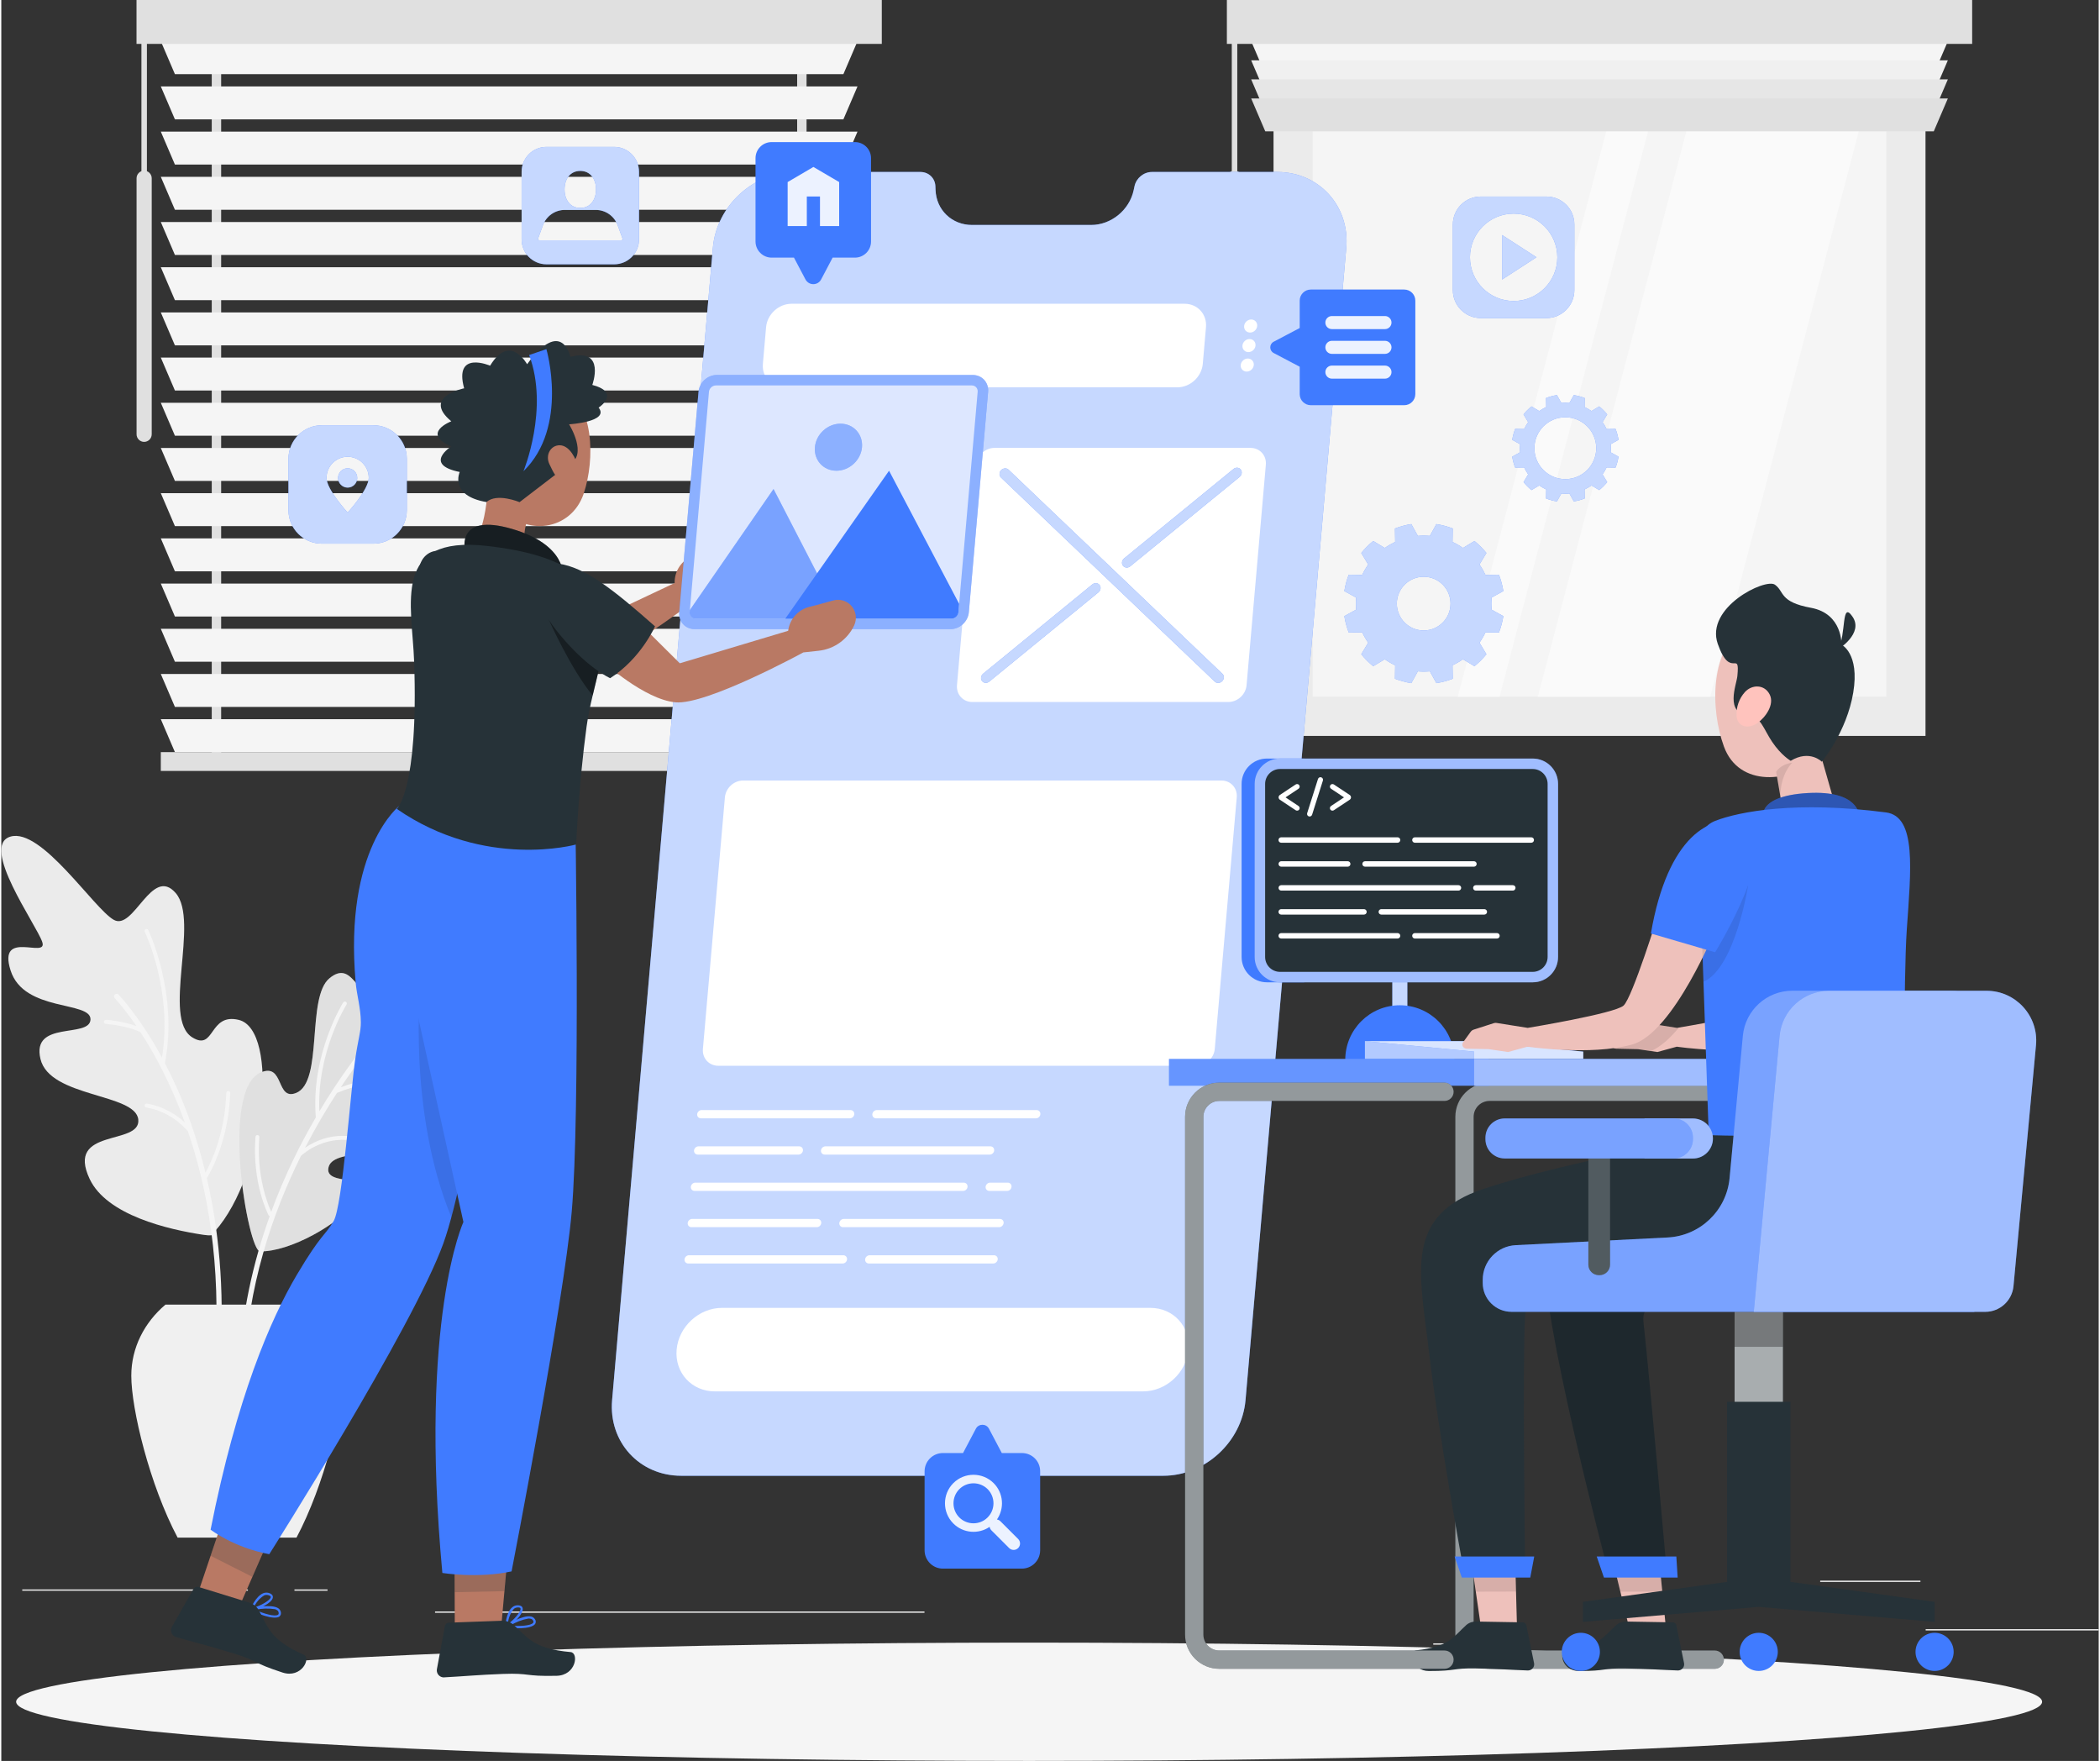 <svg width="563" height="472" version="1.1" id="Layer_1" xmlns="http://www.w3.org/2000/svg" xmlns:xlink="http://www.w3.org/1999/xlink" x="0px" y="0px"
	 viewBox="0 0 401.45 336.98" style="enable-background:new 0 0 401.45 336.98;" xml:space="preserve">
<rect x="0" y="0" width="401.45" height="336.98" fill="#333333" stroke="none"/>
<g id="Background_Complete">
</g>
<g id="Background_Simple" style="display:none;">
	<g style="display:inline;">
		<path style="fill:#407BFF;" d="M174.09,100.11c-16.75,7.14-53.26-12.19-70.93-16.59c-44.59-11.1-96.45,7.63-92.04,69.99
			C17.14,238.76,143,332.45,274.57,287.6c66.47-22.66,120.88-85.99,120.75-161.96C395.09-12.41,264.2-17.09,223.07,17.53
			C184.55,49.95,196.17,90.7,174.09,100.11z"/>
		<path style="opacity:0.9;fill:#FFFFFF;enable-background:new    ;" d="M174.09,100.11c-16.75,7.14-53.26-12.19-70.93-16.59
			c-44.59-11.1-96.45,7.63-92.04,69.99C17.14,238.76,143,332.45,274.57,287.6c66.47-22.66,120.88-85.99,120.75-161.96
			C395.09-12.41,264.2-17.09,223.07,17.53C184.55,49.95,196.17,90.7,174.09,100.11z"/>
	</g>
</g>
<g id="Shadow">
</g>
<g id="Screen">
</g>
<g id="Icons">
</g>
<g id="Gears">
</g>
<g id="Speech_bubbles">
</g>
<g id="Character_2_1_">
</g>
<g id="Character_1">
	<g>
		<g>
			<rect x="368.33" y="311.76" style="fill:#EBEBEB;" width="33.12" height="0.25"/>
			<rect x="274.08" y="314.48" style="fill:#EBEBEB;" width="8.69" height="0.25"/>
			<rect x="348.14" y="302.48" style="fill:#EBEBEB;" width="19.19" height="0.25"/>
			<rect x="4.01" y="304.16" style="fill:#EBEBEB;" width="43.19" height="0.25"/>
			<rect x="56.11" y="304.16" style="fill:#EBEBEB;" width="6.33" height="0.25"/>
			<rect x="83.02" y="308.38" style="fill:#EBEBEB;" width="93.68" height="0.25"/>
		</g>
		<g>
			<g>
				<rect x="243.51" y="7.94" style="fill:#EBEBEB;" width="124.79" height="132.89"/>
				<rect x="251.01" y="15.44" style="fill:#F5F5F5;" width="109.79" height="117.89"/>
				<g>
					<polygon style="fill:#FAFAFA;" points="294.1,133.33 327.1,133.33 358.08,15.44 325.08,15.44 					"/>
					<polygon style="fill:#FAFAFA;" points="309.75,15.44 278.77,133.33 286.77,133.33 317.75,15.44 					"/>
				</g>
				<g>
					<polygon style="fill:#F5F5F5;" points="369.88,14.19 241.93,14.19 239.23,7.89 372.58,7.89 					"/>
					<polygon style="fill:#F0F0F0;" points="369.88,17.84 241.93,17.84 239.23,11.54 372.58,11.54 					"/>
					<polygon style="fill:#E6E6E6;" points="369.88,21.49 241.93,21.49 239.23,15.19 372.58,15.19 					"/>
					<polygon style="fill:#E0E0E0;" points="369.88,25.14 241.93,25.14 239.23,18.84 372.58,18.84 					"/>
					<rect x="234.58" y="0" style="fill:#E0E0E0;" width="142.65" height="8.4"/>
					<path style="fill:#E0E0E0;" d="M236.04,84.56L236.04,84.56c-0.8,0-1.45-0.65-1.45-1.45v-49c0-0.8,0.65-1.45,1.45-1.45l0,0
						c0.8,0,1.45,0.65,1.45,1.45V83.1C237.49,83.91,236.84,84.56,236.04,84.56z"/>
					<rect x="235.52" y="6.71" style="fill:#E0E0E0;" width="1.05" height="29.1"/>
				</g>
			</g>
			<g>
				<g>
					<rect x="40.28" y="5.36" style="fill:#E0E0E0;" width="1.8" height="140.37"/>
					<rect x="152.33" y="5.36" style="fill:#E0E0E0;" width="1.8" height="140.37"/>
				</g>
				<polygon style="fill:#F5F5F5;" points="161.18,14.19 33.23,14.19 30.53,7.89 163.88,7.89 				"/>
				<polygon style="fill:#F5F5F5;" points="161.18,22.84 33.23,22.84 30.53,16.54 163.88,16.54 				"/>
				<polygon style="fill:#F5F5F5;" points="161.18,31.49 33.23,31.49 30.53,25.19 163.88,25.19 				"/>
				<polygon style="fill:#F5F5F5;" points="161.18,40.14 33.23,40.14 30.53,33.84 163.88,33.84 				"/>
				<polygon style="fill:#F5F5F5;" points="161.18,48.79 33.23,48.79 30.53,42.49 163.88,42.49 				"/>
				<polygon style="fill:#F5F5F5;" points="161.18,57.44 33.23,57.44 30.53,51.14 163.88,51.14 				"/>
				<polygon style="fill:#F5F5F5;" points="161.18,66.09 33.23,66.09 30.53,59.79 163.88,59.79 				"/>
				<polygon style="fill:#F5F5F5;" points="161.18,74.73 33.23,74.73 30.53,68.43 163.88,68.43 				"/>
				<polygon style="fill:#F5F5F5;" points="161.18,83.38 33.23,83.38 30.53,77.08 163.88,77.08 				"/>
				<polygon style="fill:#F5F5F5;" points="161.18,92.03 33.23,92.03 30.53,85.73 163.88,85.73 				"/>
				<polygon style="fill:#F5F5F5;" points="161.18,100.68 33.23,100.68 30.53,94.38 163.88,94.38 				"/>
				<polygon style="fill:#F5F5F5;" points="161.18,109.33 33.23,109.33 30.53,103.03 163.88,103.03 				"/>
				<polygon style="fill:#F5F5F5;" points="161.18,117.98 33.23,117.98 30.53,111.68 163.88,111.68 				"/>
				<polygon style="fill:#F5F5F5;" points="161.18,126.63 33.23,126.63 30.53,120.33 163.88,120.33 				"/>
				<polygon style="fill:#F5F5F5;" points="161.18,135.28 33.23,135.28 30.53,128.98 163.88,128.98 				"/>
				<polygon style="fill:#F5F5F5;" points="161.18,143.93 33.23,143.93 30.53,137.63 163.88,137.63 				"/>
				<rect x="30.53" y="143.93" style="fill:#E0E0E0;" width="133.35" height="3.6"/>
				<rect x="25.88" y="0" style="fill:#E0E0E0;" width="142.65" height="8.4"/>
				<path style="fill:#E0E0E0;" d="M27.34,84.56L27.34,84.56c-0.8,0-1.45-0.65-1.45-1.45v-49c0-0.8,0.65-1.45,1.45-1.45l0,0
					c0.8,0,1.45,0.65,1.45,1.45V83.1C28.79,83.91,28.14,84.56,27.34,84.56z"/>
				<rect x="26.82" y="6.71" style="fill:#E0E0E0;" width="1.05" height="29.1"/>
			</g>
		</g>
		<g>
			<g>
				<path style="fill:#EBEBEB;" d="M40.87,235.64c-0.12,0.14,0.55,1.08-2.19,0.66c-6.75-1.01-18.5-3.75-21.77-10.69
					c-4.67-9.91,9.81-6.29,9.31-11.36s-16.98-4.18-18.73-11.62c-1.75-7.43,9.43-3.89,9.58-7.52c0.15-3.62-12.73-1.37-15.29-9.39
					s7.18-2.12,6.06-5.45c-1.12-3.33-12.01-18.42-6.09-20.17c5.93-1.75,15.92,13.73,19.77,15.92s7.28-10.44,11.87-5.11
					s-2.69,23.99,3.17,27.61c4.36,2.7,3.13-4.73,8.89-3.35C53.28,197.08,50.65,224.7,40.87,235.64z"/>
				<path style="fill:#F5F5F5;" d="M20.04,195.16c2.65,0.22,4.61,0.76,5.83,1.2c-2.38-3.48-4.09-5.27-4.15-5.33
					c-0.19-0.2-0.19-0.51,0.01-0.71c0.2-0.19,0.51-0.19,0.71,0.01c0.05,0.05,3.99,4.11,8.31,12.06c2.12-12.79-3.23-23.96-3.29-24.08
					c-0.09-0.19-0.01-0.41,0.17-0.5c0.18-0.09,0.41-0.01,0.5,0.17c0.06,0.12,5.78,12.05,3.18,25.47c0.69,1.32,1.38,2.72,2.07,4.24
					c1.98,4.37,4.06,9.97,5.7,16.71c1.14-2.06,3.75-7.57,3.98-15.26c0.01-0.21,0.18-0.37,0.39-0.36s0.37,0.18,0.36,0.39
					c-0.27,8.9-3.68,14.99-4.47,16.29c2.17,9.36,3.47,20.88,2.54,34.46c-0.02,0.28-0.26,0.48-0.53,0.46c-0.02,0-0.04,0-0.06-0.01
					c-0.24-0.05-0.42-0.27-0.4-0.52c1.24-17.97-1.45-32.42-5.17-43.36c-0.94-1.09-3.73-3.89-7.98-4.55
					c-0.19-0.05-0.34-0.22-0.31-0.43c0.03-0.2,0.22-0.34,0.43-0.31c3.36,0.53,5.82,2.27,7.28,3.62c-2.74-7.6-5.94-13.38-8.53-17.33
					c-0.83-0.38-3.11-1.26-6.63-1.56c-0.2-0.03-0.36-0.2-0.34-0.41C19.65,195.3,19.83,195.15,20.04,195.16z"/>
			</g>
			<g>
				<g>
					<path style="fill:#E0E0E0;" d="M49.52,239.47c5.61,0.11,15.19-5.1,18.95-10.17c3.82-5.14-6.92-1.95-5.82-5.99
						s14.34-1.05,16.78-6.84c2.44-5.78-7.11-4.45-6.73-7.41s10.27-2.36,13.45-8.5c3.18-6.15-5.53-2.7-4.16-5.25
						s12.27-13.27,7.71-15.5c-4.56-2.24-14.79,8.93-18.21,10.18c-3.43,1.25-4.23-6.47-8.68-2.78c-4.46,3.69-1.12,19.81-6.37,21.94
						c-3.91,1.58-2.25-5.8-6.74-3.93C41.81,208.48,47.24,239.43,49.52,239.47z"/>
					<g style="opacity:0.3;">
						<path style="fill:#E0E0E0;" d="M49.52,239.47c5.61,0.11,15.19-5.1,18.95-10.17c3.82-5.14-6.92-1.95-5.82-5.99
							s14.34-1.05,16.78-6.84c2.44-5.78-7.11-4.45-6.73-7.41s10.27-2.36,13.45-8.5c3.18-6.15-5.53-2.7-4.16-5.25
							s12.27-13.27,7.71-15.5c-4.56-2.24-14.79,8.93-18.21,10.18c-3.43,1.25-4.23-6.47-8.68-2.78c-4.46,3.69-1.12,19.81-6.37,21.94
							c-3.91,1.58-2.25-5.8-6.74-3.93C41.81,208.48,47.24,239.43,49.52,239.47z"/>
					</g>
				</g>
				<path style="fill:#F5F5F5;" d="M51.37,232.74c-0.08-0.03-0.15-0.08-0.2-0.16c-0.13-0.25-3.2-6.2-2.52-15.03
					c0.02-0.21,0.19-0.36,0.4-0.34c0.21,0.02,0.36,0.2,0.34,0.4c-0.58,7.46,1.64,12.92,2.27,14.29c2.51-6.82,5.52-12.88,8.54-18.07
					c-0.99-12.04,5.18-21.9,5.24-22c0.11-0.17,0.34-0.23,0.52-0.12c0.17,0.11,0.23,0.34,0.12,0.52c-0.06,0.09-5.73,9.16-5.2,20.44
					c7.19-12.04,14.2-19.03,14.34-19.17c0.2-0.19,0.51-0.19,0.71,0.01c0.19,0.2,0.19,0.51-0.01,0.71
					c-0.12,0.12-5.11,5.1-10.94,13.84c3.42-1.27,7.13-1.93,10.6-1.87c0.21,0,0.37,0.17,0.37,0.38c0,0.2-0.17,0.37-0.38,0.37
					c0,0,0,0-0.01,0c-3.71-0.07-7.71,0.71-11.31,2.2c-2.01,3.08-4.09,6.6-6.1,10.49c1.93-1.3,5.67-3.11,10.46-1.84
					c0.2,0.05,0.32,0.26,0.27,0.46c-0.05,0.2-0.26,0.32-0.46,0.27c-6.08-1.6-10.36,2.03-11.06,2.67
					c-5.5,11.07-10.24,25.07-10.87,41.11c-0.01,0.27-0.23,0.48-0.5,0.48c-0.01,0-0.01,0-0.02,0c-0.28-0.01-0.49-0.24-0.48-0.52
					C45.93,251.4,48.23,241.48,51.37,232.74z"/>
			</g>
			<path style="fill:#F0F0F0;" d="M33.75,294.25c-5.35-10.07-8.87-24.61-8.87-30.98c0-5.39,2.53-10.22,6.54-13.61h27.41
				c4.01,3.39,6.54,8.22,6.54,13.61c0,6.37-3.52,20.92-8.87,30.98H33.75z"/>
		</g>
		<ellipse id="_x3C_Path_x3E__1_" style="fill:#F5F5F5;" cx="196.73" cy="325.66" rx="193.89" ry="11.32"/>
		<g>
			<g>
				<path style="fill:#407BFF;" d="M244.21,32.91h-23.98c-1.57,0-3,1.17-3.33,2.73l-0.16,0.75c-0.82,3.81-4.31,6.66-8.14,6.66h-22.8
					c-3.84,0-6.82-2.85-6.98-6.66l-0.03-0.75c-0.06-1.56-1.29-2.73-2.86-2.73h-23.98c-8,0-15.05,6.48-15.75,14.48l-19.29,220.54
					c-0.7,8,5.22,14.48,13.22,14.48h92.27c8,0,15.05-6.48,15.75-14.48l19.29-220.54C258.12,39.39,252.2,32.91,244.21,32.91z"/>
				<path style="opacity:0.7;fill:#FFFFFF;enable-background:new    ;" d="M244.21,32.91h-23.98c-1.57,0-3,1.17-3.33,2.73
					l-0.16,0.75c-0.82,3.81-4.31,6.66-8.14,6.66h-22.8c-3.84,0-6.82-2.85-6.98-6.66l-0.03-0.75c-0.06-1.56-1.29-2.73-2.86-2.73
					h-23.98c-8,0-15.05,6.48-15.75,14.48l-19.29,220.54c-0.7,8,5.22,14.48,13.22,14.48h92.27c8,0,15.05-6.48,15.75-14.48
					l19.29-220.54C258.12,39.39,252.2,32.91,244.21,32.91z"/>
			</g>
			<path style="fill:#FFFFFF;" d="M234.85,134.34h-48.99c-1.78,0-3.09-1.44-2.94-3.22l3.69-42.19c0.16-1.78,1.72-3.22,3.5-3.22
				h48.99c1.78,0,3.09,1.44,2.94,3.22l-3.69,42.19C238.2,132.9,236.63,134.34,234.85,134.34z"/>
			<path style="fill:#FFFFFF;" d="M218.54,266.26h-81.99c-4.41,0-7.68-3.58-7.29-7.99l0,0c0.39-4.41,4.28-7.99,8.69-7.99h81.99
				c4.41,0,7.68,3.58,7.29,7.99l0,0C226.84,262.68,222.95,266.26,218.54,266.26z"/>
			<g>
				<path style="fill:#FFFFFF;" d="M225.09,74.12h-75.23c-2.48,0-4.31-2.01-4.09-4.49l0.61-7.01c0.22-2.48,2.4-4.49,4.88-4.49h75.23
					c2.48,0,4.31,2.01,4.09,4.49l-0.61,7.01C229.75,72.11,227.57,74.12,225.09,74.12z"/>
				<g>
					<path style="fill:#FFFFFF;" d="M240.38,62.39c-0.06,0.69-0.67,1.25-1.36,1.25s-1.2-0.56-1.14-1.25s0.67-1.25,1.36-1.25
						S240.44,61.7,240.38,62.39z"/>
					<path style="fill:#FFFFFF;" d="M240.06,66.13c-0.06,0.69-0.67,1.25-1.36,1.25s-1.2-0.56-1.14-1.25s0.67-1.25,1.36-1.25
						S240.12,65.44,240.06,66.13z"/>
					<path style="fill:#FFFFFF;" d="M239.73,69.86c-0.06,0.69-0.67,1.25-1.36,1.25s-1.2-0.56-1.14-1.25s0.67-1.25,1.36-1.25
						S239.79,69.17,239.73,69.86z"/>
				</g>
			</g>
			<path style="fill:#FFFFFF;" d="M228.76,203.95h-91.53c-1.78,0-3.09-1.44-2.94-3.22l4.21-48.15c0.16-1.78,1.72-3.22,3.5-3.22
				h91.53c1.78,0,3.09,1.44,2.94,3.22l-4.21,48.15C232.11,202.51,230.54,203.95,228.76,203.95z"/>
			<g>
				<g>
					<path style="fill:#FFFFFF;" d="M162.41,214.01h-28.5c-0.43,0-0.76-0.35-0.72-0.79l0,0c0.04-0.43,0.42-0.79,0.85-0.79h28.5
						c0.43,0,0.76,0.35,0.72,0.79l0,0C163.23,213.66,162.85,214.01,162.41,214.01z"/>
				</g>
				<g>
					<path style="fill:#FFFFFF;" d="M198.03,214.01h-30.59c-0.43,0-0.76-0.35-0.72-0.79l0,0c0.04-0.43,0.42-0.79,0.85-0.79h30.59
						c0.43,0,0.76,0.35,0.72,0.79l0,0C198.85,213.66,198.47,214.01,198.03,214.01z"/>
				</g>
				<g>
					<path style="fill:#FFFFFF;" d="M152.59,220.95h-19.28c-0.43,0-0.76-0.35-0.72-0.79l0,0c0.04-0.43,0.42-0.79,0.85-0.79h19.28
						c0.43,0,0.76,0.35,0.72,0.79l0,0C153.4,220.6,153.02,220.95,152.59,220.95z"/>
				</g>
				<g>
					<path style="fill:#FFFFFF;" d="M189.19,220.95h-31.58c-0.43,0-0.76-0.35-0.72-0.79l0,0c0.04-0.43,0.42-0.79,0.85-0.79h31.58
						c0.43,0,0.76,0.35,0.72,0.79l0,0C190.01,220.6,189.62,220.95,189.19,220.95z"/>
				</g>
				<g>
					<path style="fill:#FFFFFF;" d="M184.09,227.9H132.7c-0.43,0-0.76-0.35-0.72-0.79l0,0c0.04-0.43,0.42-0.79,0.85-0.79h51.39
						c0.43,0,0.76,0.35,0.72,0.79l0,0C184.91,227.55,184.53,227.9,184.09,227.9z"/>
				</g>
				<g>
					<path style="fill:#FFFFFF;" d="M192.51,227.9h-3.39c-0.43,0-0.76-0.35-0.72-0.79l0,0c0.04-0.43,0.42-0.79,0.85-0.79h3.39
						c0.43,0,0.76,0.35,0.72,0.79l0,0C193.33,227.55,192.95,227.9,192.51,227.9z"/>
				</g>
				<g>
					<path style="fill:#FFFFFF;" d="M156.09,234.84H132.1c-0.43,0-0.76-0.35-0.72-0.79l0,0c0.04-0.43,0.42-0.79,0.85-0.79h23.99
						c0.43,0,0.76,0.35,0.72,0.79l0,0C156.9,234.49,156.52,234.84,156.09,234.84z"/>
				</g>
				<g>
					<path style="fill:#FFFFFF;" d="M190.99,234.84h-29.87c-0.43,0-0.76-0.35-0.72-0.79l0,0c0.04-0.43,0.42-0.79,0.86-0.79h29.87
						c0.43,0,0.76,0.35,0.72,0.79l0,0C191.8,234.49,191.42,234.84,190.99,234.84z"/>
				</g>
				<g>
					<path style="fill:#FFFFFF;" d="M161.03,241.79h-29.54c-0.43,0-0.76-0.35-0.72-0.79l0,0c0.04-0.43,0.42-0.79,0.85-0.79h29.54
						c0.43,0,0.76,0.35,0.72,0.79l0,0C161.85,241.44,161.46,241.79,161.03,241.79z"/>
				</g>
				<g>
					<path style="fill:#FFFFFF;" d="M189.86,241.79h-23.8c-0.43,0-0.76-0.35-0.72-0.79l0,0c0.04-0.43,0.42-0.79,0.86-0.79H190
						c0.43,0,0.76,0.35,0.72,0.79l0,0C190.67,241.44,190.29,241.79,189.86,241.79z"/>
				</g>
			</g>
			<g>
				<g>
					<path style="fill:#407BFF;" d="M233.69,130.35c-0.4,0.41-1.04,0.45-1.42,0.09l-40.93-39.06c-0.38-0.37-0.37-1,0.03-1.41l0,0
						c0.4-0.41,1.04-0.45,1.42-0.09l40.93,39.06C234.11,129.3,234.09,129.93,233.69,130.35L233.69,130.35z"/>
				</g>
				<g>
					<path style="fill:#407BFF;" d="M187.72,130.33L187.72,130.33c-0.33-0.41-0.23-1.05,0.21-1.41l20.88-17.07
						c0.45-0.37,1.07-0.33,1.4,0.09l0,0c0.33,0.41,0.23,1.05-0.21,1.41l-20.88,17.07C188.68,130.79,188.05,130.75,187.72,130.33z"/>
				</g>
				<g>
					<path style="fill:#407BFF;" d="M214.7,108.27L214.7,108.27c-0.33-0.41-0.23-1.05,0.21-1.41l20.92-17.1
						c0.45-0.37,1.07-0.33,1.4,0.09l0,0c0.33,0.41,0.23,1.05-0.21,1.41l-20.92,17.1C215.66,108.73,215.03,108.69,214.7,108.27z"/>
				</g>
				<g style="opacity:0.7;">
					<path style="fill:#FFFFFF;" d="M233.69,130.35c-0.4,0.41-1.04,0.45-1.42,0.09l-40.93-39.06c-0.38-0.37-0.37-1,0.03-1.41l0,0
						c0.4-0.41,1.04-0.45,1.42-0.09l40.93,39.06C234.11,129.3,234.09,129.93,233.69,130.35L233.69,130.35z"/>
				</g>
				<g style="opacity:0.7;">
					<path style="fill:#FFFFFF;" d="M187.72,130.33L187.72,130.33c-0.33-0.41-0.23-1.05,0.21-1.41l20.88-17.07
						c0.45-0.37,1.07-0.33,1.4,0.09l0,0c0.33,0.41,0.23,1.05-0.21,1.41l-20.88,17.07C188.68,130.79,188.05,130.75,187.72,130.33z"/>
				</g>
				<g style="opacity:0.7;">
					<path style="fill:#FFFFFF;" d="M214.7,108.27L214.7,108.27c-0.33-0.41-0.23-1.05,0.21-1.41l20.92-17.1
						c0.45-0.37,1.07-0.33,1.4,0.09l0,0c0.33,0.41,0.23,1.05-0.21,1.41l-20.92,17.1C215.66,108.73,215.03,108.69,214.7,108.27z"/>
				</g>
			</g>
		</g>
		<g>
			<path style="fill:#407BFF;" d="M117.3,28.11h-12.95c-2.63,0-4.76,2.13-4.76,4.76v12.95c0,2.63,2.13,4.76,4.76,4.76h12.95
				c2.63,0,4.76-2.13,4.76-4.76V32.87C122.05,30.24,119.92,28.11,117.3,28.11z M110.82,32.71c1.95,0,3.01,1.58,3.01,3.54
				c0,1.95-1.05,3.54-3.01,3.54c-1.95,0-3.01-1.58-3.01-3.54C107.81,34.29,108.86,32.71,110.82,32.71z M118.64,45.98H103
				c-0.13,0-0.25-0.05-0.33-0.14l1-2.74c0.65-1.76,2.32-2.93,4.2-2.93h5.9c1.88,0,3.55,1.17,4.2,2.93l1,2.74
				C118.89,45.93,118.77,45.98,118.64,45.98z"/>
			<path style="opacity:0.7;fill:#FFFFFF;enable-background:new    ;" d="M117.3,28.11h-12.95c-2.63,0-4.76,2.13-4.76,4.76v12.95
				c0,2.63,2.13,4.76,4.76,4.76h12.95c2.63,0,4.76-2.13,4.76-4.76V32.87C122.05,30.24,119.92,28.11,117.3,28.11z M110.82,32.71
				c1.95,0,3.01,1.58,3.01,3.54c0,1.95-1.05,3.54-3.01,3.54c-1.95,0-3.01-1.58-3.01-3.54C107.81,34.29,108.86,32.71,110.82,32.71z
				 M118.64,45.98H103c-0.13,0-0.25-0.05-0.33-0.14l1-2.74c0.65-1.76,2.32-2.93,4.2-2.93h5.9c1.88,0,3.55,1.17,4.2,2.93l1,2.74
				C118.89,45.93,118.77,45.98,118.64,45.98z"/>
		</g>
		<g>
			<g>
				<path style="fill:#407BFF;" d="M71.21,81.38h-9.84c-3.54,0-6.41,2.87-6.41,6.41v9.84c0,3.54,2.87,6.41,6.41,6.41h9.84
					c3.54,0,6.41-2.87,6.41-6.41v-9.84C77.62,84.25,74.75,81.38,71.21,81.38z M66.29,98.08c0,0-4.04-4.4-4.04-6.63
					c0-2.23,1.81-4.04,4.04-4.04s4.04,1.81,4.04,4.04C70.33,93.68,66.29,98.08,66.29,98.08z"/>
				<path style="fill:#407BFF;" d="M66.29,89.61c-1.02,0-1.84,0.83-1.84,1.85s0.83,1.85,1.84,1.85c1.02,0,1.84-0.83,1.84-1.85
					C68.14,90.43,67.31,89.61,66.29,89.61z"/>
			</g>
			<g style="opacity:0.7;">
				<path style="fill:#FFFFFF;" d="M71.21,81.38h-9.84c-3.54,0-6.41,2.87-6.41,6.41v9.84c0,3.54,2.87,6.41,6.41,6.41h9.84
					c3.54,0,6.41-2.87,6.41-6.41v-9.84C77.62,84.25,74.75,81.38,71.21,81.38z M66.29,98.08c0,0-4.04-4.4-4.04-6.63
					c0-2.23,1.81-4.04,4.04-4.04s4.04,1.81,4.04,4.04C70.33,93.68,66.29,98.08,66.29,98.08z"/>
				<path style="fill:#FFFFFF;" d="M66.29,89.61c-1.02,0-1.84,0.83-1.84,1.85s0.83,1.85,1.84,1.85c1.02,0,1.84-0.83,1.84-1.85
					C68.14,90.43,67.31,89.61,66.29,89.61z"/>
			</g>
		</g>
		<g>
			<g>
				<polygon style="fill:#407BFF;" points="287.25,53.5 293.84,49.23 287.25,44.97 				"/>
				<path style="fill:#407BFF;" d="M295.74,37.61h-12.56c-2.96,0-5.35,2.4-5.35,5.35v12.56c0,2.96,2.4,5.35,5.35,5.35h12.56
					c2.96,0,5.35-2.4,5.35-5.35V42.96C301.1,40,298.7,37.61,295.74,37.61z M289.47,57.6c-4.62,0-8.36-3.75-8.36-8.36
					c0-4.62,3.74-8.36,8.36-8.36s8.36,3.75,8.36,8.36C297.83,53.85,294.09,57.6,289.47,57.6z"/>
			</g>
			<g style="opacity:0.7;">
				<polygon style="fill:#FFFFFF;" points="287.25,53.5 293.84,49.23 287.25,44.97 				"/>
				<path style="fill:#FFFFFF;" d="M295.74,37.61h-12.56c-2.96,0-5.35,2.4-5.35,5.35v12.56c0,2.96,2.4,5.35,5.35,5.35h12.56
					c2.96,0,5.35-2.4,5.35-5.35V42.96C301.1,40,298.7,37.61,295.74,37.61z M289.47,57.6c-4.62,0-8.36-3.75-8.36-8.36
					c0-4.62,3.74-8.36,8.36-8.36s8.36,3.75,8.36,8.36C297.83,53.85,294.09,57.6,289.47,57.6z"/>
			</g>
		</g>
		<g>
			<path style="fill:#407BFF;" d="M308.07,85.78c0-0.26-0.01-0.52-0.04-0.77l1.51-0.84c-0.11-0.73-0.3-1.43-0.56-2.09l-1.72,0.03
				c-0.22-0.47-0.48-0.91-0.77-1.33l0.89-1.48c-0.46-0.56-0.97-1.08-1.53-1.53l-1.48,0.89c-0.42-0.29-0.86-0.55-1.33-0.77l0.03-1.72
				c-0.67-0.26-1.37-0.45-2.09-0.56l-0.84,1.51c-0.25-0.02-0.51-0.04-0.77-0.04c-0.26,0-0.52,0.01-0.77,0.04l-0.84-1.51
				c-0.73,0.11-1.43,0.3-2.09,0.56l0.03,1.72c-0.47,0.22-0.91,0.48-1.33,0.77l-1.48-0.89c-0.56,0.46-1.08,0.97-1.53,1.53l0.89,1.48
				c-0.29,0.42-0.55,0.86-0.77,1.33l-1.72-0.03c-0.26,0.67-0.45,1.37-0.56,2.09l1.51,0.84c-0.02,0.25-0.04,0.51-0.04,0.77
				c0,0.26,0.01,0.52,0.04,0.77l-1.51,0.84c0.11,0.73,0.3,1.43,0.56,2.09l1.72-0.03c0.22,0.47,0.48,0.91,0.77,1.33l-0.89,1.48
				c0.46,0.56,0.97,1.08,1.53,1.53l1.48-0.89c0.42,0.29,0.86,0.55,1.33,0.77l-0.03,1.72c0.67,0.26,1.37,0.45,2.09,0.56l0.84-1.51
				c0.25,0.02,0.51,0.04,0.77,0.04c0.26,0,0.52-0.01,0.77-0.04l0.84,1.51c0.73-0.11,1.43-0.3,2.09-0.56l-0.03-1.72
				c0.47-0.22,0.91-0.48,1.33-0.77l1.48,0.89c0.56-0.46,1.08-0.97,1.53-1.53l-0.89-1.48c0.29-0.42,0.55-0.86,0.77-1.33l1.72,0.03
				c0.26-0.67,0.45-1.37,0.56-2.09l-1.51-0.84C308.06,86.29,308.07,86.04,308.07,85.78z M299.36,91.69c-3.27,0-5.92-2.65-5.92-5.92
				s2.65-5.92,5.92-5.92c3.27,0,5.92,2.65,5.92,5.92C305.27,89.05,302.62,91.69,299.36,91.69z"/>
			<path style="opacity:0.7;fill:#FFFFFF;enable-background:new    ;" d="M308.07,85.78c0-0.26-0.01-0.52-0.04-0.77l1.51-0.84
				c-0.11-0.73-0.3-1.43-0.56-2.09l-1.72,0.03c-0.22-0.47-0.48-0.91-0.77-1.33l0.89-1.48c-0.46-0.56-0.97-1.08-1.53-1.53l-1.48,0.89
				c-0.42-0.29-0.86-0.55-1.33-0.77l0.03-1.72c-0.67-0.26-1.37-0.45-2.09-0.56l-0.84,1.51c-0.25-0.02-0.51-0.04-0.77-0.04
				c-0.26,0-0.52,0.01-0.77,0.04l-0.84-1.51c-0.73,0.11-1.43,0.3-2.09,0.56l0.03,1.72c-0.47,0.22-0.91,0.48-1.33,0.77l-1.48-0.89
				c-0.56,0.46-1.08,0.97-1.53,1.53l0.89,1.48c-0.29,0.42-0.55,0.86-0.77,1.33l-1.72-0.03c-0.26,0.67-0.45,1.37-0.56,2.09l1.51,0.84
				c-0.02,0.25-0.04,0.51-0.04,0.77c0,0.26,0.01,0.52,0.04,0.77l-1.51,0.84c0.11,0.73,0.3,1.43,0.56,2.09l1.72-0.03
				c0.22,0.47,0.48,0.91,0.77,1.33l-0.89,1.48c0.46,0.56,0.97,1.08,1.53,1.53l1.48-0.89c0.42,0.29,0.86,0.55,1.33,0.77l-0.03,1.72
				c0.67,0.26,1.37,0.45,2.09,0.56l0.84-1.51c0.25,0.02,0.51,0.04,0.77,0.04c0.26,0,0.52-0.01,0.77-0.04l0.84,1.51
				c0.73-0.11,1.43-0.3,2.09-0.56l-0.03-1.72c0.47-0.22,0.91-0.48,1.33-0.77l1.48,0.89c0.56-0.46,1.08-0.97,1.53-1.53l-0.89-1.48
				c0.29-0.42,0.55-0.86,0.77-1.33l1.72,0.03c0.26-0.67,0.45-1.37,0.56-2.09l-1.51-0.84C308.06,86.29,308.07,86.04,308.07,85.78z
				 M299.36,91.69c-3.27,0-5.92-2.65-5.92-5.92s2.65-5.92,5.92-5.92c3.27,0,5.92,2.65,5.92,5.92
				C305.27,89.05,302.62,91.69,299.36,91.69z"/>
		</g>
		<g>
			<path style="fill:#407BFF;" d="M285.29,115.51c0-0.39-0.02-0.77-0.05-1.15l2.26-1.25c-0.17-1.09-0.46-2.13-0.84-3.13l-2.58,0.04
				c-0.33-0.7-0.71-1.37-1.15-1.99l1.33-2.21c-0.68-0.84-1.45-1.61-2.29-2.29l-2.21,1.33c-0.63-0.44-1.29-0.83-1.99-1.15l0.04-2.58
				c-1-0.38-2.05-0.67-3.13-0.84l-1.25,2.26c-0.38-0.03-0.76-0.05-1.15-0.05s-0.77,0.02-1.15,0.05l-1.25-2.26
				c-1.09,0.17-2.13,0.46-3.13,0.84l0.04,2.58c-0.7,0.33-1.37,0.71-1.99,1.15l-2.21-1.33c-0.84,0.68-1.61,1.45-2.29,2.29l1.33,2.21
				c-0.44,0.63-0.83,1.29-1.15,1.99l-2.58-0.04c-0.38,1-0.67,2.04-0.84,3.13l2.26,1.25c-0.03,0.38-0.05,0.76-0.05,1.15
				s0.02,0.77,0.05,1.15l-2.26,1.25c0.17,1.09,0.46,2.13,0.84,3.13l2.58-0.04c0.33,0.7,0.71,1.37,1.15,1.99l-1.33,2.21
				c0.68,0.84,1.45,1.61,2.29,2.29l2.21-1.33c0.63,0.44,1.29,0.83,1.99,1.15l-0.04,2.58c1,0.38,2.05,0.67,3.13,0.84l1.25-2.26
				c0.38,0.03,0.76,0.05,1.15,0.05s0.77-0.02,1.15-0.05l1.25,2.26c1.09-0.17,2.13-0.46,3.13-0.84l-0.04-2.58
				c0.7-0.33,1.37-0.71,1.99-1.15l2.21,1.33c0.84-0.68,1.61-1.45,2.29-2.29l-1.33-2.21c0.44-0.63,0.83-1.29,1.15-1.99l2.58,0.04
				c0.38-1,0.67-2.04,0.84-3.13l-2.26-1.25C285.27,116.28,285.29,115.9,285.29,115.51z M272.25,120.65c-2.84,0-5.14-2.3-5.14-5.14
				s2.3-5.14,5.14-5.14s5.14,2.3,5.14,5.14C277.39,118.35,275.09,120.65,272.25,120.65z"/>
			<path style="opacity:0.7;fill:#FFFFFF;enable-background:new    ;" d="M285.29,115.51c0-0.39-0.02-0.77-0.05-1.15l2.26-1.25
				c-0.17-1.09-0.46-2.13-0.84-3.13l-2.58,0.04c-0.33-0.7-0.71-1.37-1.15-1.99l1.33-2.21c-0.68-0.84-1.45-1.61-2.29-2.29l-2.21,1.33
				c-0.63-0.44-1.29-0.83-1.99-1.15l0.04-2.58c-1-0.38-2.05-0.67-3.13-0.84l-1.25,2.26c-0.38-0.03-0.76-0.05-1.15-0.05
				s-0.77,0.02-1.15,0.05l-1.25-2.26c-1.09,0.17-2.13,0.46-3.13,0.84l0.04,2.58c-0.7,0.33-1.37,0.71-1.99,1.15l-2.21-1.33
				c-0.84,0.68-1.61,1.45-2.29,2.29l1.33,2.21c-0.44,0.63-0.83,1.29-1.15,1.99l-2.58-0.04c-0.38,1-0.67,2.04-0.84,3.13l2.26,1.25
				c-0.03,0.38-0.05,0.76-0.05,1.15s0.02,0.77,0.05,1.15l-2.26,1.25c0.17,1.09,0.46,2.13,0.84,3.13l2.58-0.04
				c0.33,0.7,0.71,1.37,1.15,1.99l-1.33,2.21c0.68,0.84,1.45,1.61,2.29,2.29l2.21-1.33c0.63,0.44,1.29,0.83,1.99,1.15l-0.04,2.58
				c1,0.38,2.05,0.67,3.13,0.84l1.25-2.26c0.38,0.03,0.76,0.05,1.15,0.05s0.77-0.02,1.15-0.05l1.25,2.26
				c1.09-0.17,2.13-0.46,3.13-0.84l-0.04-2.58c0.7-0.33,1.37-0.71,1.99-1.15l2.21,1.33c0.84-0.68,1.61-1.45,2.29-2.29l-1.33-2.21
				c0.44-0.63,0.83-1.29,1.15-1.99l2.58,0.04c0.38-1,0.67-2.04,0.84-3.13l-2.26-1.25C285.27,116.28,285.29,115.9,285.29,115.51z
				 M272.25,120.65c-2.84,0-5.14-2.3-5.14-5.14s2.3-5.14,5.14-5.14s5.14,2.3,5.14,5.14C277.39,118.35,275.09,120.65,272.25,120.65z"
				/>
		</g>
		<g>
			<path style="fill:#407BFF;" d="M248.52,57.53v5.24l-4.99,2.63c-0.86,0.46-0.86,1.69,0,2.15l4.99,2.63v5.24
				c0,1.17,0.95,2.12,2.12,2.12h17.89c1.17,0,2.12-0.95,2.12-2.12V57.53c0-1.17-0.95-2.12-2.12-2.12h-17.89
				C249.47,55.41,248.52,56.36,248.52,57.53z"/>
			<g style="opacity:0.9;">
				<path style="fill:#FFFFFF;" d="M254.68,62.98c0.41,0,9.75,0,10.16,0c0.69,0,1.25-0.56,1.25-1.25s-0.56-1.25-1.25-1.25
					c-0.51,0-9.66,0-10.16,0c-0.69,0-1.25,0.56-1.25,1.25C253.43,62.43,253.99,62.98,254.68,62.98z"/>
				<path style="fill:#FFFFFF;" d="M264.84,65.22c-0.46,0-9.7,0-10.16,0c-0.69,0-1.25,0.56-1.25,1.25s0.56,1.25,1.25,1.25
					c0.46,0,9.7,0,10.16,0c0.69,0,1.25-0.56,1.25-1.25S265.53,65.22,264.84,65.22z"/>
				<path style="fill:#FFFFFF;" d="M264.84,69.96c-0.53,0-9.63,0-10.16,0c-0.69,0-1.25,0.56-1.25,1.25s0.56,1.25,1.25,1.25
					c0.38,0,9.78,0,10.16,0c0.69,0,1.25-0.56,1.25-1.25C266.09,70.52,265.53,69.96,264.84,69.96z"/>
			</g>
		</g>
		<g>
			<path style="fill:#407BFF;" d="M147.45,49.3h4.27l2.2,4.17c0.64,1.21,2.37,1.21,3,0l2.2-4.17h4.27c1.7,0,3.08-1.38,3.08-3.08
				V30.27c0-1.7-1.38-3.08-3.08-3.08h-15.95c-1.7,0-3.08,1.38-3.08,3.08v15.95C144.37,47.92,145.75,49.3,147.45,49.3z"/>
			<polygon style="opacity:0.9;fill:#FFFFFF;enable-background:new    ;" points="155.44,31.95 150.51,34.84 150.51,43.26 
				154.18,43.26 154.18,37.6 156.7,37.6 156.7,43.26 160.37,43.26 160.37,34.84 			"/>
		</g>
		<g>
			<path style="fill:#407BFF;" d="M195.35,278.06h-3.85l-2.46-4.66c-0.53-1-1.97-1-2.5,0l-2.46,4.66h-3.85
				c-1.94,0-3.51,1.57-3.51,3.51v15.1c0,1.94,1.57,3.51,3.51,3.51h15.1c1.94,0,3.51-1.57,3.51-3.51v-15.1
				C198.86,279.63,197.29,278.06,195.35,278.06z"/>
			<path style="opacity:0.9;fill:#FFFFFF;enable-background:new    ;" d="M189.94,283.82c-2.13-2.13-5.6-2.13-7.72,0
				c-2.13,2.13-2.13,5.59,0,7.72c1.89,1.89,4.83,2.1,6.95,0.64c0.04,0.24,0.15,0.48,0.34,0.67l3.39,3.39c0.48,0.48,1.25,0.48,1.73,0
				s0.48-1.25,0-1.73l-3.39-3.39c-0.19-0.19-0.42-0.3-0.67-0.34C192.04,288.65,191.83,285.71,189.94,283.82z M188.78,290.39
				c-1.49,1.49-3.92,1.49-5.41,0s-1.49-3.92,0-5.42c1.49-1.49,3.92-1.49,5.42,0C190.28,286.47,190.28,288.9,188.78,290.39z"/>
		</g>
		<path style="fill:#EEC1BB;" d="M356.84,177.5c0,0-8.15,20.2-16.13,22.39s-20.01,0.41-20.01,0.41l-3.72,1.02l-3.65-0.54
			c-0.04-0.01-0.08-0.01-0.13-0.01l-4.12-0.09c-0.7-0.02-1.09-0.7-0.7-1.24l1.48-2.04c0.12-0.16,0.29-0.28,0.49-0.35l3.92-1.26
			c0.15-0.05,0.32-0.06,0.48-0.04l5.99,0.95c0,0,16.65-2.73,18.34-4.27c1.69-1.54,6.71-17.69,6.71-17.69L356.84,177.5z"/>
		<path style="opacity:0.1;enable-background:new    ;" d="M321.12,196.62c-0.25,0.04-0.38,0.06-0.38,0.06l-5.99-0.95
			c-0.16-0.02-0.32-0.01-0.48,0.04l-3.92,1.26c-0.2,0.06-0.37,0.19-0.49,0.35l-1.48,2.04c-0.39,0.54,0,1.22,0.7,1.24l4.12,0.09
			c0.04,0,0.08,0,0.13,0.01l2.45,0.36C317.6,200.34,319.41,198.69,321.12,196.62z"/>
		<path style="fill:#407BFF;" d="M361.76,157.49c-5.92-1.94-14.25,2.51-17.44,21.15l12.29,3.59
			C356.61,182.23,370.23,160.27,361.76,157.49z"/>
		<g>
			<path style="fill:#EEC1BB;" d="M350.85,128.77c0.46,8.13,0.82,11.57-2.76,16.19c-5.73,4.95-15.5,5.74-18.37-2.09
				c-2.59-7.05-2.9-19.13,4.63-23.32c5.36-2.98,12.13-1.05,15.12,4.31C350.3,125.36,350.77,127.05,350.85,128.77z"/>
			<polygon style="fill:#EEC1BB;" points="339.52,146.56 341.58,158.6 351.62,156.28 348.11,143.99 			"/>
			<path style="fill:#263238;" d="M332.29,129.37c0.51-5.28-1.3,0.82-3.75-6.15c-2.45-6.97,9.09-12.63,10.94-11.33
				c1.84,1.3,0.79,3.3,6.89,4.42s5.84,7.05,5.84,7.05s3.51,1.63,2.26,9.17c-1.25,7.54-6.01,13.24-6.01,13.24s-2.31-2.38-5.96-0.18
				c0,0-1.8-1.01-3.57-3.65c-1.65-2.46-2.15-4.79-4.41-5C329.79,136.51,332.12,131.1,332.29,129.37z"/>
			<path style="fill:#263238;" d="M351.55,124.28c0,0,4.98-3.06,2.78-6.27S353.18,121.53,351.55,124.28z"/>
			<path style="fill:#FFC3BD;" d="M333.73,132.44c-1.11,1.24-1.68,2.87-1.59,4.53c0.14,2.2,2.3,2.59,4,1.39
				c1.54-1.09,3.31-3.54,2.33-5.47C337.48,130.95,335.1,130.94,333.73,132.44z"/>
			<path style="opacity:0.1;enable-background:new    ;" d="M339.71,147.7l0.82,4.78c-0.05-4.37,2.26-6.53,2.26-6.53
				C340.44,146.29,339.71,147.7,339.71,147.7z"/>
		</g>
		<g>
			<rect x="266.25" y="178.78" style="fill:#407BFF;" width="2.87" height="16.93"/>
			<rect x="266.25" y="178.78" style="opacity:0.7;fill:#FFFFFF;enable-background:new    ;" width="2.87" height="16.93"/>
		</g>
		<g>
			<path style="fill:#407BFF;" d="M249.4,145.16h-7.15c-2.68,0-4.85,2.17-4.85,4.85v33.12c0,2.68,2.17,4.85,4.85,4.85h7.15V145.16z"
				/>
			<g>
				<path style="fill:#407BFF;" d="M293.12,187.98h-48.37c-2.68,0-4.85-2.17-4.85-4.85v-33.12c0-2.68,2.17-4.85,4.85-4.85h48.37
					c2.68,0,4.85,2.17,4.85,4.85v33.12C297.97,185.81,295.8,187.98,293.12,187.98z"/>
				<path style="opacity:0.5;fill:#FFFFFF;enable-background:new    ;" d="M293.12,187.98h-48.37c-2.68,0-4.85-2.17-4.85-4.85
					v-33.12c0-2.68,2.17-4.85,4.85-4.85h48.37c2.68,0,4.85,2.17,4.85,4.85v33.12C297.97,185.81,295.8,187.98,293.12,187.98z"/>
			</g>
			<path style="fill:#263238;" d="M244.75,147.16c-1.57,0-2.85,1.28-2.85,2.85v33.12c0,1.57,1.28,2.85,2.85,2.85h48.37
				c1.57,0,2.85-1.28,2.85-2.85v-33.12c0-1.57-1.28-2.85-2.85-2.85H244.75z"/>
		</g>
		<path style="fill:#407BFF;" d="M257.24,202.81c0-5.77,4.68-10.44,10.44-10.44c5.77,0,10.44,4.68,10.44,10.44H257.24z"/>
		<g>
			<polygon style="fill:#407BFF;" points="281.9,199.24 261.01,199.24 261.01,202.64 302.79,202.64 302.79,201.24 			"/>
			<polygon style="opacity:0.8;fill:#FFFFFF;enable-background:new    ;" points="281.9,199.24 261.01,199.24 261.01,202.64 
				302.79,202.64 302.79,201.24 			"/>
			<polygon style="fill:#407BFF;" points="281.9,202.64 261.01,202.64 261.01,199.24 281.9,201.24 			"/>
			<polygon style="opacity:0.6;fill:#FFFFFF;enable-background:new    ;" points="281.9,202.64 261.01,202.64 261.01,199.24 
				281.9,201.24 			"/>
		</g>
		<g>
			<g>
				<path style="fill:#263238;" d="M327.96,319.35h-43.1c-3.62,0-6.55-2.93-6.55-6.55v-99.07c0-3.62,2.93-6.55,6.55-6.55h43.1
					c0.97,0,1.75,0.78,1.75,1.75l0,0c0,0.97-0.78,1.75-1.75,1.75h-43.1c-1.68,0-3.05,1.36-3.05,3.05v99.07
					c0,1.68,1.36,3.05,3.05,3.05h43.1c0.97,0,1.75,0.78,1.75,1.75l0,0C329.71,318.57,328.92,319.35,327.96,319.35z"/>
			</g>
			<g style="opacity:0.5;">
				<path style="fill:#FFFFFF;" d="M327.96,319.35h-43.1c-3.62,0-6.55-2.93-6.55-6.55v-99.07c0-3.62,2.93-6.55,6.55-6.55h43.1
					c0.97,0,1.75,0.78,1.75,1.75l0,0c0,0.97-0.78,1.75-1.75,1.75h-43.1c-1.68,0-3.05,1.36-3.05,3.05v99.07
					c0,1.68,1.36,3.05,3.05,3.05h43.1c0.97,0,1.75,0.78,1.75,1.75l0,0C329.71,318.57,328.92,319.35,327.96,319.35z"/>
			</g>
		</g>
		<g>
			<rect x="223.5" y="202.64" style="fill:#407BFF;" width="61.19" height="5.13"/>
			<rect x="223.5" y="202.64" style="opacity:0.2;fill:#FFFFFF;enable-background:new    ;" width="61.19" height="5.13"/>
			<rect x="281.9" y="202.64" style="fill:#407BFF;" width="52.19" height="5.13"/>
			<rect x="281.9" y="202.64" style="opacity:0.5;fill:#FFFFFF;enable-background:new    ;" width="52.19" height="5.13"/>
		</g>
		<g>
			<g>
				<polygon style="fill:#EEC1BB;" points="315.78,283 318.68,312.21 311.75,312.21 304.82,283.76 				"/>
				<g>
					<path style="fill:#263238;" d="M311.1,310.31l8.83,0.15c0.33,0.01,0.62,0.24,0.68,0.57l1.47,7.21c0.14,0.64-0.27,1.27-0.91,1.4
						c-0.08,0.02-0.17,0.03-0.25,0.03c-3.18-0.11-6.01-0.33-9.97-0.39c-4.68-0.08-3.5,0.5-9,0.49c-3.31-0.01-3.86-3.79-2.45-3.95
						c6.44-0.7,7.14-2.63,9.66-4.89C309.72,310.48,310.4,310.27,311.1,310.31z"/>
				</g>
				<polygon style="opacity:0.1;enable-background:new    ;" points="317.92,304.59 315.78,283 304.82,283.76 309.89,304.59 				"/>
			</g>
			<path style="fill:#263238;" d="M363.17,215.63l-28.39,1.02c0,0-38.19,13.35-39.27,23.66c-1.1,10.58,11.74,59.18,11.74,59.18
				h11.41c0,0-3.15-35.67-4.35-46.59c-1.21-10.92,39.79-7.3,46.91-16.62C367.77,227.7,363.17,215.63,363.17,215.63z"/>
			<path style="opacity:0.2;enable-background:new    ;" d="M363.17,215.63l-28.39,1.02c0,0-38.19,13.35-39.27,23.66
				c-1.1,10.58,11.74,59.18,11.74,59.18h11.41c0,0-3.15-35.67-4.35-46.59c-1.21-10.92,39.79-7.3,46.91-16.62
				C367.77,227.7,363.17,215.63,363.17,215.63z"/>
			<polygon style="fill:#407BFF;" points="320.61,297.86 320.86,301.89 306.75,301.89 305.37,297.86 			"/>
		</g>
		<g>
			<g>
				<polygon style="fill:#EEC1BB;" points="289.38,284.39 290.13,312.21 283.33,312.21 279.3,284.39 				"/>
				<g>
					<path style="fill:#263238;" d="M282.39,310.31l8.83,0.15c0.33,0.01,0.62,0.24,0.68,0.57l1.47,7.21
						c0.14,0.64-0.27,1.27-0.91,1.4c-0.08,0.02-0.17,0.03-0.25,0.03c-3.18-0.11-6.01-0.33-9.97-0.39c-4.68-0.08-3.5,0.5-9,0.49
						c-3.31-0.01-3.86-3.79-2.45-3.95c6.44-0.7,7.14-2.63,9.66-4.89C281.01,310.48,281.69,310.27,282.39,310.31z"/>
				</g>
				<path style="opacity:0.1;enable-background:new    ;" d="M289.93,304.57l-0.55-20.18h-10.07l2.93,20.2
					C284.42,304.59,287.44,304.58,289.93,304.57z"/>
			</g>
			<path style="fill:#263238;" d="M350.83,217.98c0,0,2.36,21.57-19.6,22.58s-39.08,3.53-39.58,11.33c-0.5,7.81,0,47.6,0,47.6
				h-11.93c0,0-4.64-25.15-6.45-40.76c-1.76-15.15-4.97-26.14,10.58-31.27c16.53-5.46,45.91-10.5,45.91-10.5l21.16-1.34
				L350.83,217.98z"/>
			<polygon style="fill:#407BFF;" points="293.41,297.86 292.65,301.89 279.55,301.89 278.17,297.86 			"/>
		</g>
		<g>
			<path style="fill:#407BFF;" d="M355.59,156.07c0,0,0-4.87-9.83-4.31c-10.43,0.6-8.47,5.26-8.47,5.26L355.59,156.07z"/>
			<path style="opacity:0.3;enable-background:new    ;" d="M355.59,156.07c0,0,0-4.87-9.83-4.31c-10.43,0.6-8.47,5.26-8.47,5.26
				L355.59,156.07z"/>
		</g>
		<path style="fill:#407BFF;" d="M364.72,177.87c-0.66,9.61-0.43,38.52-0.43,38.52s-20.97,1.38-37.48,0.84l-1.91-55.61
			c0-1.98,1.23-3.78,3.14-4.53c4.66-1.81,15.6-3.86,32.71-1.62C366.64,156.25,365.5,166.51,364.72,177.87z"/>
		<path style="fill:#EEC1BB;" d="M328.26,177.5c0,0-8.15,20.2-16.13,22.39s-20.01,0.41-20.01,0.41l-3.72,1.02l-3.65-0.54
			c-0.04-0.01-0.08-0.01-0.13-0.01l-4.12-0.09c-0.7-0.02-1.09-0.7-0.7-1.24l1.48-2.04c0.12-0.16,0.29-0.28,0.49-0.35l3.92-1.26
			c0.15-0.05,0.32-0.06,0.48-0.04l5.99,0.95c0,0,16.65-2.73,18.35-4.27c1.69-1.54,6.71-17.69,6.71-17.69L328.26,177.5z"/>
		<path style="opacity:0.1;enable-background:new    ;" d="M328.05,168.1c0,0-1.26,1.5-2.81,3.69l0.55,16.1
			c6.13-2.7,8.56-18.49,8.56-18.49l-3.98-2.82L328.05,168.1z"/>
		<path style="fill:#407BFF;" d="M333.18,157.49c-5.92-1.94-14.25,2.51-17.44,21.15l12.29,3.59
			C328.03,182.23,341.64,160.27,333.18,157.49z"/>
		<g>
			<g>
				<rect x="331.76" y="251.04" style="fill:#263238;" width="9.25" height="27.11"/>
				<rect x="331.76" y="251.04" style="opacity:0.6;fill:#FFFFFF;enable-background:new    ;" width="9.25" height="27.11"/>
				<g>
					<polygon style="fill:#263238;" points="342.44,302.71 342.44,268.26 330.32,268.26 330.32,302.71 302.73,306.54 302.73,310.37 
						336.38,307.5 370.04,310.37 370.04,306.54 					"/>
				</g>
				<g>
					<circle style="fill:#407BFF;" cx="302.33" cy="316.11" r="3.65"/>
					<circle style="fill:#407BFF;" cx="370.04" cy="316.11" r="3.65"/>
				</g>
				<circle style="fill:#407BFF;" cx="336.38" cy="316.11" r="3.65"/>
				<rect x="331.76" y="251.04" style="opacity:0.3;enable-background:new    ;" width="9.25" height="6.7"/>
			</g>
			<g>
				<path style="fill:#407BFF;" d="M372.95,189.59h-30.14c-4.91,0-9.01,3.74-9.47,8.62l-2.54,27.24
					c-0.58,6.2-5.63,11.04-11.85,11.36l-29.09,1.47c-3.54,0.18-6.31,3.1-6.31,6.64v0.61c0,3.04,2.47,5.51,5.51,5.51h39.35h7.97
					h41.27l4.77-51.05C382.94,194.41,378.56,189.59,372.95,189.59z"/>
				<path style="opacity:0.3;fill:#FFFFFF;enable-background:new    ;" d="M372.95,189.59h-30.14c-4.91,0-9.01,3.74-9.47,8.62
					l-2.54,27.24c-0.58,6.2-5.63,11.04-11.85,11.36l-29.09,1.47c-3.54,0.18-6.31,3.1-6.31,6.64v0.61c0,3.04,2.47,5.51,5.51,5.51
					h39.35h7.97h41.27l4.77-51.05C382.94,194.41,378.56,189.59,372.95,189.59z"/>
				<path style="fill:#263238;" d="M305.92,244.02h-0.15c-1.1,0-2-0.89-2-2v-21.71h4.15v21.71
					C307.92,243.13,307.02,244.02,305.92,244.02z"/>
				<path style="opacity:0.2;fill:#FFFFFF;enable-background:new    ;" d="M305.92,244.02h-0.15c-1.1,0-2-0.89-2-2v-21.71h4.15
					v21.71C307.92,243.13,307.02,244.02,305.92,244.02z"/>
				<g>
					<path style="fill:#407BFF;" d="M323.78,214.04h-9.25v7.66h9.25c2.11,0,3.83-1.71,3.83-3.83S325.9,214.04,323.78,214.04z"/>
					<path style="opacity:0.5;fill:#FFFFFF;enable-background:new    ;" d="M323.78,214.04h-9.25v7.66h9.25
						c2.11,0,3.83-1.71,3.83-3.83S325.9,214.04,323.78,214.04z"/>
					<path style="fill:#407BFF;" d="M320.1,221.69h-32.34c-2.04,0-3.69-1.65-3.69-3.69v-0.28c0-2.04,1.65-3.69,3.69-3.69h32.34
						c2.04,0,3.69,1.65,3.69,3.69V218C323.78,220.04,322.13,221.69,320.1,221.69z"/>
					<path style="opacity:0.3;fill:#FFFFFF;enable-background:new    ;" d="M320.1,221.69h-32.34c-2.04,0-3.69-1.65-3.69-3.69v-0.28
						c0-2.04,1.65-3.69,3.69-3.69h32.34c2.04,0,3.69,1.65,3.69,3.69V218C323.78,220.04,322.13,221.69,320.1,221.69z"/>
				</g>
				<path style="fill:#407BFF;" d="M379.74,251.04h-44.31l4.94-52.82c0.46-4.89,4.56-8.62,9.47-8.62h30.14
					c5.6,0,9.99,4.82,9.47,10.39l-4.31,46.14C384.87,248.91,382.53,251.04,379.74,251.04z"/>
				<path style="opacity:0.5;fill:#FFFFFF;enable-background:new    ;" d="M379.74,251.04h-44.31l4.94-52.82
					c0.46-4.89,4.56-8.62,9.47-8.62h30.14c5.6,0,9.99,4.82,9.47,10.39l-4.31,46.14C384.87,248.91,382.53,251.04,379.74,251.04z"/>
			</g>
		</g>
		<g>
			<g>
				<path style="fill:#263238;" d="M276.23,319.35h-43.1c-3.62,0-6.55-2.93-6.55-6.55v-99.07c0-3.62,2.93-6.55,6.55-6.55h43.1
					c0.97,0,1.75,0.78,1.75,1.75l0,0c0,0.97-0.78,1.75-1.75,1.75h-43.1c-1.68,0-3.05,1.36-3.05,3.05v99.07
					c0,1.68,1.36,3.05,3.05,3.05h43.1c0.97,0,1.75,0.78,1.75,1.75l0,0C277.98,318.57,277.19,319.35,276.23,319.35z"/>
			</g>
			<g style="opacity:0.5;">
				<path style="fill:#FFFFFF;" d="M276.23,319.35h-43.1c-3.62,0-6.55-2.93-6.55-6.55v-99.07c0-3.62,2.93-6.55,6.55-6.55h43.1
					c0.97,0,1.75,0.78,1.75,1.75l0,0c0,0.97-0.78,1.75-1.75,1.75h-43.1c-1.68,0-3.05,1.36-3.05,3.05v99.07
					c0,1.68,1.36,3.05,3.05,3.05h43.1c0.97,0,1.75,0.78,1.75,1.75l0,0C277.98,318.57,277.19,319.35,276.23,319.35z"/>
			</g>
		</g>
		<g>
			<path style="fill:#FFFFFF;" d="M247.75,155.05l-3.03-2.01c-0.32-0.22-0.32-0.69,0-0.91l3.03-2.01c0.23-0.15,0.53-0.09,0.68,0.14
				l0,0c0.15,0.23,0.09,0.53-0.14,0.68l-2.48,1.65l2.48,1.65c0.23,0.15,0.29,0.46,0.14,0.68l0,0
				C248.28,155.14,247.97,155.2,247.75,155.05z"/>
		</g>
		<g>
			<path style="fill:#FFFFFF;" d="M254.38,154.92L254.38,154.92c-0.15-0.23-0.09-0.53,0.14-0.68l2.48-1.65l-2.48-1.65
				c-0.23-0.15-0.29-0.46-0.14-0.68l0,0c0.15-0.23,0.46-0.29,0.68-0.14l3.03,2.01c0.33,0.22,0.33,0.69,0,0.91l-3.03,2.01
				C254.84,155.2,254.53,155.14,254.38,154.92z"/>
		</g>
		<g>
			<path style="fill:#FFFFFF;" d="M250.27,156.23L250.27,156.23c-0.26-0.08-0.4-0.36-0.32-0.62l2.07-6.54
				c0.08-0.26,0.36-0.4,0.62-0.32l0,0c0.26,0.08,0.4,0.36,0.32,0.62l-2.07,6.54C250.81,156.16,250.53,156.31,250.27,156.23z"/>
		</g>
		<g>
			<g>
				<path style="fill:#FFFFFF;" d="M267.25,161.27h-22.27c-0.29,0-0.52-0.23-0.52-0.52l0,0c0-0.29,0.23-0.52,0.52-0.52h22.27
					c0.29,0,0.52,0.23,0.52,0.52l0,0C267.77,161.04,267.54,161.27,267.25,161.27z"/>
			</g>
			<g>
				<path style="fill:#FFFFFF;" d="M292.84,161.27h-22.27c-0.29,0-0.52-0.23-0.52-0.52l0,0c0-0.29,0.23-0.52,0.52-0.52h22.27
					c0.29,0,0.52,0.23,0.52,0.52l0,0C293.36,161.04,293.12,161.27,292.84,161.27z"/>
			</g>
			<g>
				<path style="fill:#FFFFFF;" d="M257.71,165.85h-12.72c-0.29,0-0.52-0.23-0.52-0.52l0,0c0-0.29,0.23-0.52,0.52-0.52h12.72
					c0.29,0,0.52,0.23,0.52,0.52l0,0C258.23,165.62,258,165.85,257.71,165.85z"/>
			</g>
			<g>
				<path style="fill:#FFFFFF;" d="M281.87,165.85h-20.84c-0.29,0-0.52-0.23-0.52-0.52l0,0c0-0.29,0.23-0.52,0.52-0.52h20.84
					c0.29,0,0.52,0.23,0.52,0.52l0,0C282.39,165.62,282.15,165.85,281.87,165.85z"/>
			</g>
			<g>
				<path style="fill:#FFFFFF;" d="M278.91,170.43h-33.92c-0.29,0-0.52-0.23-0.52-0.52l0,0c0-0.29,0.23-0.52,0.52-0.52h33.92
					c0.29,0,0.52,0.23,0.52,0.52l0,0C279.42,170.2,279.19,170.43,278.91,170.43z"/>
			</g>
			<g>
				<path style="fill:#FFFFFF;" d="M289.31,170.43h-7.08c-0.29,0-0.52-0.23-0.52-0.52l0,0c0-0.29,0.23-0.52,0.52-0.52h7.08
					c0.29,0,0.52,0.23,0.52,0.52l0,0C289.82,170.2,289.59,170.43,289.31,170.43z"/>
			</g>
			<g>
				<path style="fill:#FFFFFF;" d="M260.82,175.02h-15.84c-0.29,0-0.52-0.23-0.52-0.52l0,0c0-0.29,0.23-0.52,0.52-0.52h15.84
					c0.29,0,0.52,0.23,0.52,0.52l0,0C261.34,174.79,261.11,175.02,260.82,175.02z"/>
			</g>
			<g>
				<path style="fill:#FFFFFF;" d="M283.86,175.02h-19.72c-0.29,0-0.52-0.23-0.52-0.52l0,0c0-0.29,0.23-0.52,0.52-0.52h19.72
					c0.29,0,0.52,0.23,0.52,0.52l0,0C284.38,174.79,284.14,175.02,283.86,175.02z"/>
			</g>
			<g>
				<path style="fill:#FFFFFF;" d="M267.25,179.6h-22.27c-0.29,0-0.52-0.23-0.52-0.52l0,0c0-0.29,0.23-0.52,0.52-0.52h22.27
					c0.29,0,0.52,0.23,0.52,0.52l0,0C267.77,179.37,267.54,179.6,267.25,179.6z"/>
			</g>
			<g>
				<path style="fill:#FFFFFF;" d="M286.28,179.6h-15.71c-0.29,0-0.52-0.23-0.52-0.52l0,0c0-0.29,0.23-0.52,0.52-0.52h15.71
					c0.29,0,0.52,0.23,0.52,0.52l0,0C286.8,179.37,286.57,179.6,286.28,179.6z"/>
			</g>
		</g>
		<g>
			<path style="fill:#B97964;" d="M93.03,90.09c0.4,4.71-0.61,13.24-4.17,15.97c5.8,2.09,11.93,5.69,15.86,10.44
				c3.89-5.66-0.54-8.89-0.54-8.89c-5.01-1.78-4.46-5.57-3.18-9.06L93.03,90.09z"/>
			<path style="fill:#B97964;" d="M92.53,82.27c-0.23,7.32-0.48,10.43,2.78,14.5c4.91,6.13,13.8,4.79,16.17-2.33
				c2.14-6.41,2.16-17.32-4.56-20.87C100.19,70.03,92.76,74.94,92.53,82.27z"/>
			<path style="fill:#263238;" d="M92.87,96.08c-7.19-1.23-5.13-5.76-5.13-5.76c-7.08-1.43-1.61-4.89-1.61-4.89
				c-5.89-2.54,0-4.81,0-4.81c-5.68-4.71,2.46-6.31,2.46-6.31c-2.01-7.35,4.97-4.33,4.97-4.33c3.81-6.31,7.08-0.28,7.08-0.28
				c6.66-9.05,8.29-1.41,8.29-1.41c6.8-1.79,4.19,5.37,4.19,5.37c5.6,1.5,1.21,4.34,1.21,4.34c2.16,2.73-5.65,3.2-5.65,3.2
				s3.72,5.96-0.03,7.65l-9.46,7.25C99.18,96.08,94.84,94.27,92.87,96.08z"/>
			<path style="fill:#407BFF;" d="M99.94,90.18c0,0,4.95-11.97,1.09-22.24l3.3-1.13C104.34,66.8,108.65,81.7,99.94,90.18z"/>
			<path style="fill:#B97964;" d="M104.93,88.86c0.83,1.72,1.14,2.46,2.32,3.04c1.04,0.58,2.35,0.21,2.93-0.82
				c0.27-0.47,0.34-1.03,0.22-1.56c-0.31-1.72-1.64-4.25-3.46-4.31C105.1,85.16,104.07,87.16,104.93,88.86z"/>
			<g>
				<path style="fill:#B97964;" d="M99.77,113.84c0,0,6.77,4.97,9.52,6.97l19.59-9.24l0,0c-0.05-2.22,1.26-4.25,3.31-5.12l1.39-0.59
					l2.95-1.31c1.12-0.5,2.42-0.36,3.41,0.36l0,0c1.17,0.85,1.68,2.35,1.27,3.74l0,0c-0.84,2.86-3.12,5.07-6,5.82l-2.86,0.75
					c0,0-16.8,12.75-22.78,13.08c-5.98,0.33-14.79-5.59-14.79-5.59L99.77,113.84z"/>
				<path style="fill:#263238;" d="M83.48,105.41c5.17-0.02,10.95,3.22,20.05,9.12c0,0-1.72,6.47-7.01,11.08
					c0,0-4.99-1.34-11.63-7.6C76.85,110.45,80.31,105.42,83.48,105.41z"/>
			</g>
			<g>
				<g>
					<path style="fill:#407BFF;" d="M181.69,120.39H132.7c-1.78,0-3.09-1.44-2.94-3.22l3.69-42.19c0.16-1.78,1.72-3.22,3.5-3.22
						h48.99c1.78,0,3.09,1.44,2.94,3.22l-3.69,42.19C185.03,118.95,183.46,120.39,181.69,120.39z"/>
					<path style="opacity:0.4;fill:#FFFFFF;enable-background:new    ;" d="M181.69,120.39H132.7c-1.78,0-3.09-1.44-2.94-3.22
						l3.69-42.19c0.16-1.78,1.72-3.22,3.5-3.22h48.99c1.78,0,3.09,1.44,2.94,3.22l-3.69,42.19
						C185.03,118.95,183.46,120.39,181.69,120.39z"/>
				</g>
				<path style="opacity:0.7;fill:#FFFFFF;enable-background:new    ;" d="M181.86,118.39c0.67,0,1.27-0.55,1.33-1.22l3.69-42.19
					c0.06-0.67-0.44-1.22-1.11-1.22h-48.99c-0.67,0-1.27,0.55-1.33,1.22l-3.69,42.19c-0.06,0.67,0.44,1.22,1.11,1.22H181.86z"/>
				<g>
					<path style="fill:#407BFF;" d="M147.81,93.58l-16.02,23.17l-0.04,0.42c-0.06,0.67,0.44,1.22,1.11,1.22h27.76L147.81,93.58z"/>
					<path style="opacity:0.3;fill:#FFFFFF;enable-background:new    ;" d="M147.81,93.58l-16.02,23.17l-0.04,0.42
						c-0.06,0.67,0.44,1.22,1.11,1.22h27.76L147.81,93.58z"/>
				</g>
				<path style="fill:#407BFF;" d="M183.33,115.55l-13.41-25.47l-19.86,28.31h31.81c0.67,0,1.27-0.55,1.33-1.22L183.33,115.55z"/>
				<g>
					<path style="fill:#407BFF;" d="M164.74,85.58c-0.22,2.49-2.41,4.5-4.9,4.5c-2.49,0-4.33-2.02-4.11-4.5
						c0.22-2.49,2.41-4.5,4.9-4.5C163.11,81.08,164.95,83.1,164.74,85.58z"/>
					<path style="opacity:0.4;fill:#FFFFFF;enable-background:new    ;" d="M164.74,85.58c-0.22,2.49-2.41,4.5-4.9,4.5
						c-2.49,0-4.33-2.02-4.11-4.5c0.22-2.49,2.41-4.5,4.9-4.5C163.11,81.08,164.95,83.1,164.74,85.58z"/>
				</g>
			</g>
			<g>
				<polygon style="fill:#B97964;" points="42.45,290.64 37.47,305.4 45.1,308.51 51.07,294.89 				"/>
				<g>
					<path style="fill:#407BFF;" d="M47.84,308.14c-0.08-0.04-0.12-0.13-0.12-0.22c0.01-0.09,0.08-0.17,0.17-0.19
						c0.16-0.04,3.76-0.84,5.1,0.02c0.25,0.16,0.43,0.4,0.5,0.69c0.11,0.33,0.01,0.69-0.26,0.91c-0.51,0.36-1.7,0.21-2.79-0.13
						C49.55,308.94,48.68,308.58,47.84,308.14z M48.6,308.07c1.57,0.71,3.79,1.38,4.37,0.93c0.08-0.05,0.17-0.16,0.1-0.47
						c-0.04-0.18-0.15-0.33-0.32-0.42c-0.12-0.08-0.25-0.14-0.38-0.17C51.12,307.75,49.84,307.79,48.6,308.07z"/>
					<path style="fill:#407BFF;" d="M47.74,308.1c-0.05-0.06-0.06-0.14-0.04-0.22c0.05-0.11,1.01-2.4,2.41-2.98
						c0.41-0.17,0.86-0.17,1.27,0c0.56,0.23,0.64,0.58,0.59,0.82c-0.12,1.05-2.82,2.3-4.01,2.44c-0.03,0.01-0.06,0-0.09-0.02
						C47.82,308.15,47.77,308.13,47.74,308.1z M51.12,305.26c-0.26-0.08-0.55-0.07-0.8,0.04c-0.89,0.55-1.59,1.37-2,2.33
						c1.29-0.31,3.13-1.37,3.26-1.98c0-0.06,0.02-0.22-0.34-0.36L51.12,305.26L51.12,305.26z"/>
					<path style="fill:#263238;" d="M47.32,306.64l-9.58-2.96c-0.36-0.11-0.75,0.04-0.94,0.37l-4.14,7.26
						c-0.37,0.64-0.15,1.46,0.49,1.83c0.08,0.05,0.17,0.09,0.26,0.12c3.47,1.01,6.6,1.77,10.9,3.1c5.08,1.57,3.6,1.78,9.54,3.71
						c3.58,1.16,5.5-2.73,4.04-3.4c-6.71-3.03-6.78-5.36-8.7-8.69C48.75,307.32,48.09,306.84,47.32,306.64z"/>
				</g>
				<polygon style="opacity:0.2;fill:#263238;enable-background:new    ;" points="40.06,297.72 48.06,301.76 51.07,294.89 
					42.45,290.64 				"/>
			</g>
			<path style="fill:#407BFF;" d="M76.28,154.12c0,0-10.75,8.21-8.45,33.93c0.21,2.38,0.98,4.87,0.99,7.59
				c0.01,1.81-0.5,3.08-1.09,7.14c-0.86,5.93-2.44,28-4.11,30.87c-1.65,2.84-2.35,2.37-7.04,10.28
				c-5.05,8.52-11.5,23.46-16.52,48.79c0,0,4.37,3.41,11.23,4.7c0,0,27.47-43.32,33.31-59.45c5.22-14.43,11.45-60.48,11.45-60.48
				l0.5-19.97L76.28,154.12z"/>
			<path style="opacity:0.1;enable-background:new    ;" d="M88.04,188.05h-7.79c0,0-2.56,24.48,5.9,44.9
				c0.88-3.28,1.78-7.21,2.65-11.46l3.36-21.56c-0.48-3.64-0.85-6.42-0.91-6.6C91.08,192.76,88.04,188.05,88.04,188.05z"/>
			<g>
				<polygon style="fill:#B97964;" points="86.75,296.58 86.8,312.27 95.66,311.67 97.01,296.58 				"/>
				<g>
					<path style="fill:#407BFF;" d="M96.67,311.41c-0.09-0.02-0.16-0.08-0.18-0.17c-0.02-0.09,0.02-0.18,0.1-0.23
						c0.14-0.09,3.28-2.03,4.83-1.66c0.29,0.06,0.54,0.24,0.7,0.48c0.22,0.27,0.24,0.65,0.05,0.95c-0.36,0.5-1.53,0.76-2.68,0.8
						C98.55,311.6,97.61,311.55,96.67,311.41z M97.37,311.09c1.72,0.15,4.03,0.05,4.44-0.56c0.06-0.08,0.11-0.21-0.06-0.47
						c-0.09-0.16-0.26-0.26-0.44-0.29c-0.14-0.03-0.28-0.05-0.42-0.04C99.64,309.96,98.45,310.42,97.37,311.09z"/>
					<path style="fill:#407BFF;" d="M96.56,311.4c-0.07-0.04-0.11-0.11-0.1-0.19c0.01-0.12,0.16-2.6,1.3-3.6
						c0.33-0.3,0.76-0.45,1.2-0.41c0.6,0.04,0.8,0.33,0.83,0.58c0.23,1.03-1.9,3.1-2.98,3.62c-0.03,0.01-0.06,0.02-0.09,0.01
						C96.66,311.42,96.61,311.42,96.56,311.4z M98.82,307.61c-0.28,0.01-0.54,0.11-0.74,0.3c-0.66,0.82-1.05,1.81-1.12,2.86
						c1.11-0.71,2.51-2.32,2.43-2.94c-0.02-0.06-0.05-0.21-0.44-0.23L98.82,307.61L98.82,307.61z"/>
					<path style="fill:#263238;" d="M95.69,310.16l-10.02,0.36c-0.38,0.01-0.7,0.29-0.77,0.66l-1.52,8.22
						c-0.14,0.73,0.34,1.43,1.06,1.57c0.09,0.02,0.19,0.03,0.28,0.02c3.61-0.19,6.82-0.5,11.32-0.66c5.31-0.19,3.98,0.5,10.23,0.36
						c3.76-0.08,4.3-4.38,2.7-4.54c-7.33-0.66-8.17-2.83-11.08-5.35C97.26,310.33,96.48,310.1,95.69,310.16z"/>
				</g>
				<polygon style="opacity:0.2;fill:#263238;enable-background:new    ;" points="86.78,304.69 96.3,304.49 97.01,296.58 
					86.75,296.58 				"/>
			</g>
			<path style="fill:#407BFF;" d="M82.26,151.24c0,0-10.73,14.21-2.78,42.03l8.97,40.58c0,0-8.54,18.46-4.03,67.16
				c0,0,6.78,1.09,13.25-0.3c0,0,9.99-51.43,11.51-68.81c1.67-19.13,0.67-76.83,0.67-76.83L82.26,151.24z"/>
			<g>
				<path style="fill:#263238;" d="M88.74,105.21c0,0-1.66-7.1,8.99-4c10.66,3.11,9.77,9.18,9.77,9.18L88.74,105.21z"/>
				<path style="opacity:0.4;enable-background:new    ;" d="M88.74,105.21c0,0-1.66-7.1,8.99-4c10.66,3.11,9.77,9.18,9.77,9.18
					L88.74,105.21z"/>
			</g>
			<path style="fill:#263238;" d="M115.18,122.97c0,2.49-1.05,6.09-1.99,10.12c-0.46,1.91-0.88,3.9-1.16,5.92
				c-1.51,11.01-2,22.59-2,22.59s-17.42,4.89-34.34-6.81c0,0,4.19-3.55,3.33-28.14c-0.39-11.08-4.39-24.25,13.92-22.18
				c15.46,1.75,20.66,6.55,21.91,14.06c0.01,0.09,0.03,0.19,0.05,0.29c0.03,0.23,0.06,0.46,0.09,0.7
				C115.12,120.61,115.18,121.77,115.18,122.97z"/>
			<path style="opacity:0.4;enable-background:new    ;" d="M115.18,122.97c0,2.49-1.05,6.09-1.99,10.12
				c-4.18-5.03-8.37-14.45-8.37-14.45l3.45-5.08l6.08,2.83c0.21,0.69,0.37,1.4,0.5,2.14c0.01,0.09,0.03,0.19,0.05,0.29
				c0.03,0.23,0.06,0.46,0.09,0.7C115.12,120.61,115.18,121.77,115.18,122.97z"/>
			<path style="fill:#B97964;" d="M121.5,118.62c0,0,5.95,5.92,8.37,8.31l20.74-6.22l0,0c0.28-2.21,1.88-4.02,4.03-4.57l1.47-0.37
				l3.12-0.86c1.18-0.33,2.45,0,3.32,0.86l0,0c1.03,1.02,1.31,2.57,0.7,3.89l0,0c-1.26,2.7-3.84,4.55-6.8,4.87l-2.94,0.32
				c0,0-18.52,10.11-24.48,9.55c-5.96-0.56-13.79-7.73-13.79-7.73L121.5,118.62z"/>
			<path style="fill:#263238;" d="M106.65,107.86c5.12,0.75,10.35,4.82,18.47,12c0,0-2.66,6.14-8.58,9.92c0,0-4.74-2.07-10.37-9.24
				C99.34,111.85,103.52,107.4,106.65,107.86z"/>
		</g>
	</g>
</g>
</svg>
